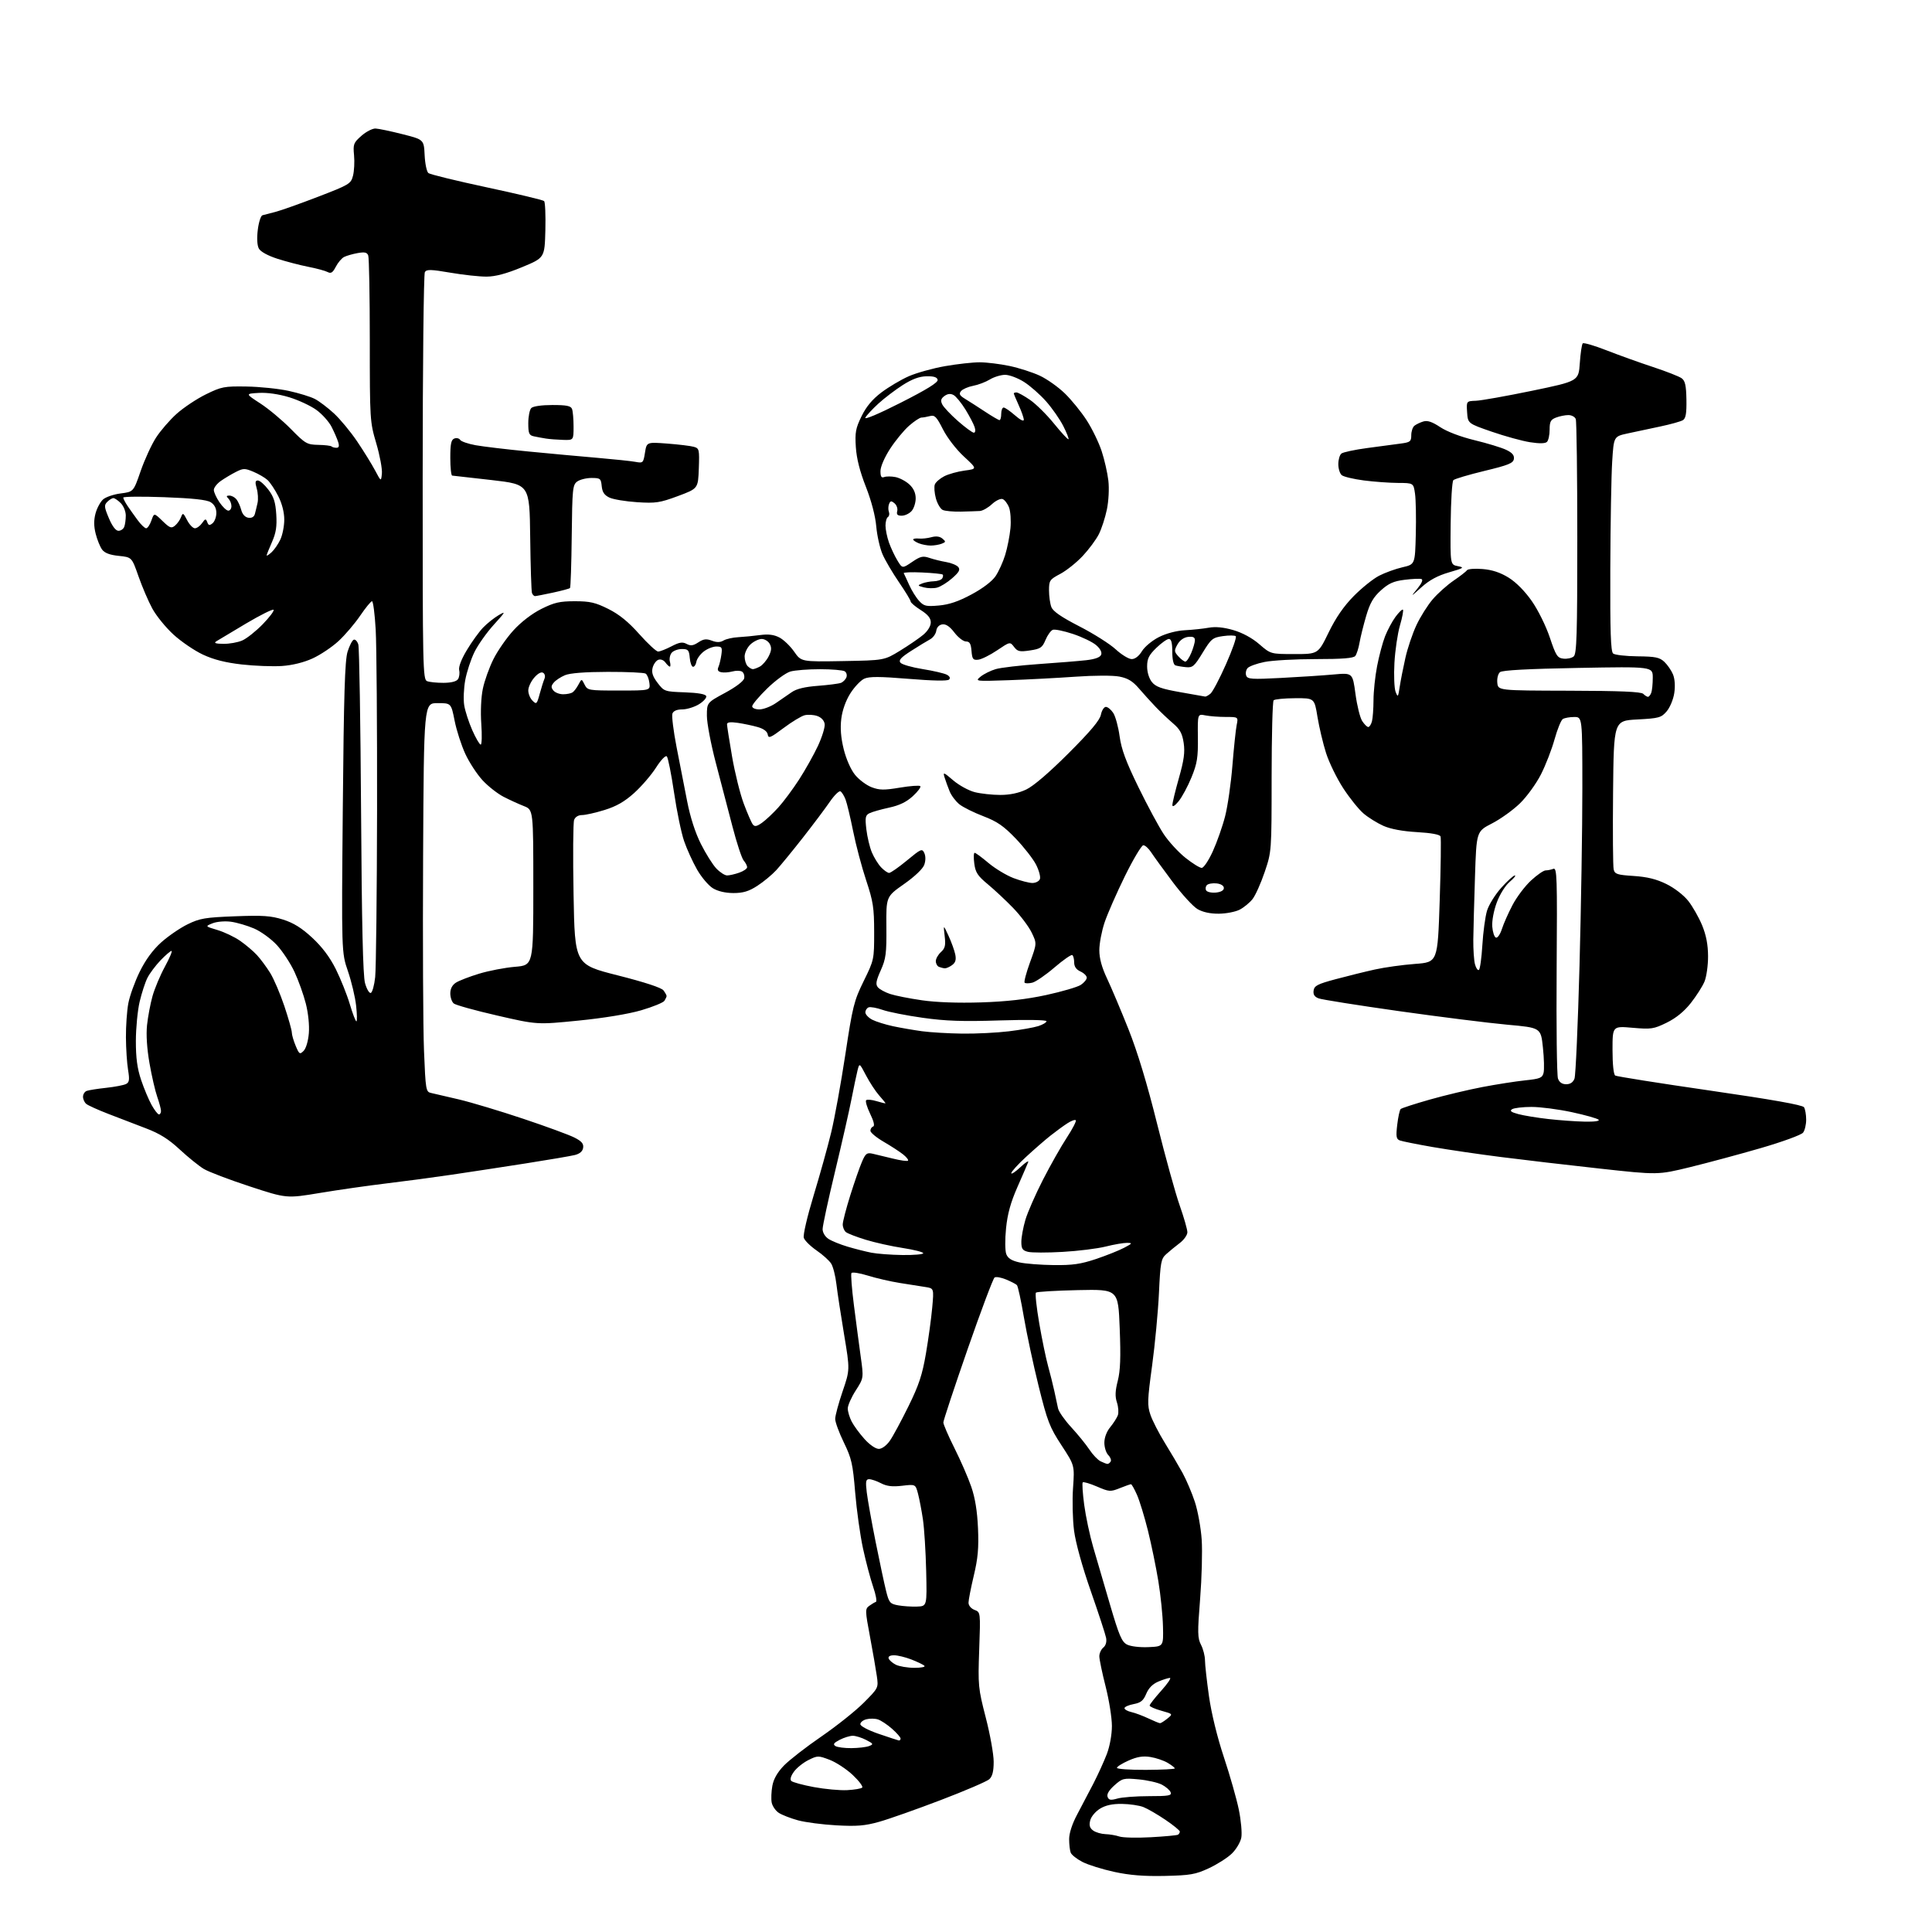 <?xml version="1.0" encoding="UTF-8" standalone="no"?>
<svg 
  version="1.1" 
  xmlns="http://www.w3.org/2000/svg" 
  xmlns:xlink="http://www.w3.org/1999/xlink" 
  xmlns:svg="http://www.w3.org/2000/svg"
  xmlns:rdf="http://www.w3.org/1999/02/22-rdf-syntax-ns#"
  xmlns:cc="http://creativecommons.org/ns#"
  xmlns:dc="http://purl.org/dc/elements/1.1/"
  viewBox="0 0 768 768"
  width="768"
  height="768"
>
<style>svg {background-color: white; }</style>"
<path stroke="none" fill="black" fill-rule="evenodd" d="M463.00,745.71C454.74,745.89 449.10,745.44 442.96,744.11C438.26,743.09 432.58,741.32 430.33,740.17C428.09,739.02 425.97,737.35 425.62,736.46C425.28,735.57 425.00,733.14 425.00,731.06C425.00,728.74 426.21,725.01 428.14,721.39C429.87,718.15 432.79,712.58 434.64,709.00C436.48,705.42 438.89,700.12 440.00,697.21C441.17,694.12 442.00,689.50 442.00,686.09C442.00,682.88 440.88,675.82 439.50,670.40C438.12,664.98 437.00,659.58 437.00,658.40C437.00,657.21 437.71,655.65 438.59,654.93C439.58,654.11 439.99,652.66 439.69,651.06C439.42,649.65 436.69,641.30 433.61,632.50C430.22,622.81 427.60,613.35 426.96,608.50C426.39,604.10 426.20,596.45 426.55,591.50C427.18,582.50 427.18,582.50 421.96,574.52C417.25,567.33 416.35,565.00 412.89,551.08C410.78,542.58 408.14,530.21 407.01,523.60C405.89,516.98 404.64,511.24 404.23,510.84C403.83,510.43 401.90,509.44 399.95,508.62C397.99,507.81 395.93,507.44 395.36,507.82C394.79,508.19 389.97,521.00 384.66,536.27C379.35,551.55 375.00,564.68 375.00,565.45C375.00,566.23 376.99,570.83 379.42,575.68C381.86,580.53 384.86,587.42 386.09,591.00C387.62,595.43 388.47,600.68 388.77,607.50C389.11,615.33 388.75,619.42 387.10,626.33C385.95,631.18 385.00,636.03 385.00,637.10C385.00,638.23 386.00,639.43 387.39,639.96C389.78,640.87 389.78,640.87 389.25,655.74C388.74,670.04 388.85,671.09 391.86,682.78C393.59,689.47 395.00,697.36 395.00,700.31C395.00,704.17 394.50,706.14 393.25,707.28C392.28,708.15 383.62,711.87 374.00,715.54C364.37,719.22 353.35,723.11 349.50,724.19C343.82,725.79 340.62,726.05 332.50,725.60C327.00,725.30 320.11,724.40 317.19,723.60C314.27,722.80 310.84,721.47 309.57,720.63C308.30,719.80 307.04,717.96 306.76,716.55C306.49,715.13 306.61,712.14 307.02,709.90C307.52,707.16 309.03,704.52 311.63,701.83C313.76,699.64 320.45,694.44 326.50,690.29C332.55,686.13 340.14,680.09 343.36,676.85C349.22,670.96 349.22,670.96 348.55,666.23C348.18,663.63 346.96,656.58 345.83,650.57C343.88,640.18 343.87,639.57 345.53,638.35C346.50,637.65 347.68,636.94 348.17,636.78C348.66,636.61 348.17,633.90 347.08,630.75C346.00,627.59 344.18,620.73 343.05,615.50C341.92,610.27 340.52,600.25 339.94,593.24C339.01,581.91 338.51,579.72 335.45,573.43C333.55,569.53 332.00,565.31 332.00,564.04C332.00,562.78 333.32,557.86 334.94,553.12C337.88,544.50 337.88,544.50 335.54,530.50C334.25,522.80 332.88,513.80 332.49,510.50C332.11,507.20 331.17,503.51 330.41,502.31C329.65,501.10 327.03,498.74 324.58,497.06C322.14,495.37 319.86,493.12 319.52,492.06C319.17,490.97 320.88,483.62 323.41,475.29C325.89,467.13 329.04,455.84 330.40,450.20C331.77,444.55 334.30,430.61 336.03,419.22C338.93,400.04 339.47,397.87 343.33,390.00C347.46,381.59 347.50,381.39 347.49,370.50C347.48,360.83 347.10,358.35 344.31,349.94C342.56,344.68 340.23,335.90 339.14,330.44C338.04,324.97 336.69,319.31 336.13,317.85C335.58,316.39 334.67,314.92 334.12,314.58C333.57,314.24 331.66,316.11 329.86,318.73C328.07,321.35 323.24,327.77 319.15,333.00C315.05,338.23 310.30,344.02 308.60,345.88C306.89,347.74 303.50,350.55 301.05,352.13C297.65,354.33 295.42,355.00 291.55,355.00C288.35,354.99 285.36,354.30 283.38,353.09C281.66,352.04 278.83,348.70 277.10,345.68C275.37,342.65 273.04,337.55 271.94,334.34C270.83,331.13 269.03,322.44 267.94,315.02C266.84,307.61 265.55,301.15 265.07,300.67C264.57,300.17 262.73,302.08 260.77,305.15C258.88,308.10 254.97,312.64 252.07,315.25C248.27,318.67 245.00,320.54 240.30,321.99C236.72,323.10 232.70,324.00 231.36,324.00C229.88,324.00 228.66,324.75 228.22,325.93C227.82,327.00 227.72,340.36 228.00,355.63C228.50,383.40 228.50,383.40 245.50,387.71C256.32,390.45 262.95,392.63 263.75,393.70C264.44,394.63 264.99,395.63 264.98,395.94C264.98,396.25 264.59,397.10 264.13,397.82C263.67,398.55 259.51,400.25 254.90,401.60C249.80,403.09 240.02,404.70 230.00,405.70C213.50,407.35 213.50,407.35 197.63,403.69C188.90,401.69 181.14,399.53 180.38,398.90C179.62,398.27 179.00,396.47 179.00,394.90C179.00,393.03 179.78,391.55 181.25,390.61C182.49,389.82 186.63,388.22 190.45,387.06C194.28,385.89 200.69,384.66 204.70,384.32C212.00,383.71 212.00,383.71 212.00,352.80C212.00,321.90 212.00,321.90 208.25,320.43C206.19,319.62 202.55,317.96 200.17,316.73C197.78,315.50 194.03,312.56 191.83,310.18C189.63,307.80 186.54,303.08 184.97,299.68C183.40,296.28 181.48,290.35 180.72,286.50C179.33,279.50 179.33,279.50 173.92,279.50C168.50,279.50 168.50,279.50 168.19,340.50C168.02,374.05 168.18,408.82 168.55,417.76C169.18,433.31 169.31,434.04 171.36,434.47C172.54,434.72 177.55,435.88 182.50,437.06C187.45,438.24 198.93,441.69 208.00,444.73C217.07,447.76 226.22,451.12 228.31,452.18C231.20,453.64 232.05,454.62 231.81,456.24C231.61,457.66 230.49,458.64 228.50,459.14C226.85,459.55 218.07,461.05 209.00,462.47C199.93,463.89 186.65,465.92 179.50,466.97C172.35,468.03 160.65,469.59 153.50,470.44C146.35,471.30 134.52,472.99 127.20,474.21C113.91,476.42 113.91,476.42 99.20,471.59C91.12,468.94 82.92,465.82 81.00,464.66C79.08,463.50 74.78,460.03 71.46,456.95C66.98,452.79 63.49,450.61 57.96,448.51C53.86,446.95 47.14,444.37 43.04,442.78C38.93,441.19 34.99,439.41 34.29,438.82C33.58,438.24 33.00,436.96 33.00,435.98C33.00,435.01 33.64,433.97 34.43,433.66C35.22,433.36 38.71,432.80 42.18,432.43C45.66,432.05 49.22,431.37 50.10,430.91C51.41,430.24 51.55,429.22 50.91,425.30C50.47,422.66 50.09,416.85 50.06,412.39C50.03,407.92 50.45,401.85 51.00,398.89C51.55,395.92 53.58,390.27 55.51,386.33C57.85,381.56 60.72,377.64 64.07,374.62C66.85,372.13 71.57,368.89 74.58,367.42C79.43,365.05 81.54,364.69 93.38,364.24C104.49,363.81 107.69,364.03 112.50,365.54C116.68,366.86 119.89,368.85 124.11,372.76C128.04,376.40 131.09,380.46 133.47,385.20C135.40,389.08 137.91,395.34 139.04,399.12C140.16,402.91 141.35,406.00 141.67,406.00C141.99,406.00 141.94,403.19 141.56,399.75C141.18,396.31 139.71,390.15 138.31,386.06C135.75,378.62 135.75,378.62 136.27,321.06C136.67,276.10 137.09,262.53 138.16,259.08C138.92,256.64 140.04,254.49 140.64,254.29C141.25,254.08 142.06,254.95 142.44,256.21C142.82,257.47 143.31,287.30 143.53,322.50C143.81,367.37 144.28,387.78 145.10,390.79C145.75,393.14 146.78,394.91 147.39,394.71C148.00,394.51 148.79,391.68 149.14,388.42C149.49,385.16 149.83,355.27 149.89,322.00C149.94,288.73 149.70,256.44 149.34,250.25C148.99,244.06 148.33,239.00 147.88,239.00C147.44,239.00 145.32,241.59 143.17,244.75C141.02,247.91 137.15,252.45 134.56,254.84C131.97,257.23 127.34,260.33 124.27,261.73C120.78,263.33 116.22,264.46 112.09,264.74C108.47,264.99 101.28,264.72 96.13,264.14C89.58,263.39 84.91,262.21 80.63,260.20C77.26,258.62 72.01,255.04 68.96,252.25C65.91,249.46 62.13,244.82 60.56,241.93C58.99,239.05 56.51,233.27 55.05,229.09C52.39,221.50 52.39,221.50 47.22,220.97C43.66,220.61 41.59,219.83 40.59,218.47C39.79,217.39 38.64,214.57 38.04,212.20C37.28,209.21 37.26,206.75 37.97,204.11C38.53,202.03 39.87,199.53 40.94,198.56C42.01,197.59 45.17,196.50 47.97,196.15C53.06,195.50 53.06,195.50 55.90,187.29C57.47,182.77 60.20,176.80 61.98,174.03C63.76,171.26 67.45,166.98 70.19,164.52C72.93,162.06 78.16,158.57 81.82,156.77C88.03,153.72 89.12,153.51 97.99,153.65C103.22,153.73 110.78,154.51 114.79,155.39C118.80,156.27 123.46,157.70 125.15,158.58C126.84,159.45 130.26,162.04 132.75,164.33C135.24,166.63 139.40,171.65 141.99,175.50C144.59,179.35 147.79,184.53 149.10,187.00C151.49,191.50 151.49,191.50 151.81,188.22C151.99,186.42 150.98,181.02 149.57,176.22C147.04,167.65 147.00,166.93 147.00,135.33C147.00,117.64 146.72,102.44 146.38,101.56C145.91,100.31 144.96,100.10 142.13,100.61C140.14,100.97 137.72,101.67 136.76,102.16C135.80,102.66 134.33,104.40 133.48,106.05C132.26,108.40 131.57,108.84 130.22,108.13C129.27,107.63 125.80,106.69 122.50,106.05C119.20,105.40 113.68,103.96 110.24,102.85C106.41,101.61 103.56,100.04 102.89,98.79C102.22,97.54 102.06,94.66 102.48,91.32C102.85,88.32 103.69,85.74 104.33,85.57C104.97,85.41 107.30,84.80 109.50,84.23C111.70,83.66 119.34,80.95 126.47,78.20C138.87,73.43 139.49,73.07 140.32,69.86C140.80,68.01 140.99,64.35 140.74,61.73C140.32,57.30 140.54,56.74 143.68,53.98C145.54,52.34 148.07,51.04 149.28,51.09C150.50,51.14 155.32,52.15 160.00,53.34C168.50,55.50 168.50,55.50 168.80,61.67C168.96,65.06 169.63,68.27 170.30,68.80C170.96,69.33 181.40,71.88 193.50,74.47C205.60,77.05 215.85,79.51 216.29,79.92C216.72,80.33 216.94,85.58 216.79,91.58C216.50,102.48 216.50,102.48 207.50,106.21C201.26,108.79 196.94,109.94 193.43,109.96C190.64,109.98 184.16,109.28 179.05,108.40C171.28,107.07 169.60,107.03 168.89,108.15C168.42,108.89 168.02,145.63 168.02,189.78C168.00,265.31 168.10,270.10 169.75,270.76C170.71,271.15 173.67,271.45 176.31,271.44C179.40,271.42 181.47,270.89 182.07,269.96C182.59,269.16 182.80,267.56 182.53,266.41C182.23,265.11 183.39,262.06 185.59,258.41C187.53,255.16 190.44,251.14 192.03,249.48C193.63,247.82 196.42,245.60 198.22,244.54C201.17,242.81 200.98,243.19 196.32,248.31C193.48,251.44 189.99,256.36 188.58,259.25C187.17,262.14 185.53,267.13 184.94,270.36C184.35,273.58 184.16,278.08 184.53,280.36C184.89,282.63 186.34,287.09 187.73,290.25C189.13,293.41 190.64,296.00 191.09,296.00C191.54,296.00 191.64,292.29 191.32,287.75C190.98,282.86 191.23,277.17 191.94,273.78C192.59,270.63 194.49,265.34 196.15,262.02C197.81,258.70 201.40,253.53 204.14,250.54C207.17,247.22 211.49,243.91 215.21,242.05C220.32,239.50 222.50,239.00 228.50,239.00C234.52,239.00 236.68,239.50 241.83,242.07C246.17,244.24 249.79,247.19 254.13,252.07C257.52,255.88 260.89,259.00 261.61,259.00C262.34,259.00 264.72,258.07 266.91,256.93C270.05,255.29 271.30,255.09 272.93,255.96C274.53,256.82 275.55,256.69 277.59,255.35C279.66,253.99 280.77,253.85 282.97,254.68C284.93,255.42 286.28,255.40 287.62,254.61C288.65,254.00 291.30,253.40 293.50,253.29C295.70,253.17 299.58,252.79 302.12,252.45C305.41,252.00 307.63,252.28 309.80,253.40C311.48,254.26 314.12,256.80 315.68,259.03C318.50,263.08 318.50,263.08 335.00,262.79C351.50,262.50 351.50,262.50 357.78,258.66C361.24,256.54 365.40,253.69 367.03,252.32C368.80,250.83 370.00,248.86 370.00,247.42C370.00,245.71 368.85,244.30 366.00,242.50C363.80,241.11 362.00,239.58 362.00,239.10C362.00,238.62 359.93,235.21 357.40,231.51C354.86,227.81 351.92,222.82 350.86,220.42C349.80,218.02 348.66,213.00 348.33,209.28C347.96,205.07 346.39,199.09 344.20,193.50C341.81,187.43 340.51,182.30 340.21,177.74C339.83,171.90 340.14,170.24 342.48,165.46C344.36,161.61 346.77,158.73 350.38,156.00C353.24,153.84 358.12,150.95 361.21,149.58C364.31,148.22 370.81,146.40 375.67,145.55C380.53,144.70 386.75,144.01 389.50,144.02C392.25,144.03 397.58,144.69 401.33,145.48C405.09,146.28 410.49,148.01 413.33,149.34C416.18,150.66 420.65,153.83 423.28,156.38C425.91,158.93 429.82,163.74 431.97,167.07C434.12,170.40 436.80,175.90 437.92,179.31C439.04,182.71 440.24,188.00 440.59,191.04C440.96,194.22 440.70,199.14 440.00,202.54C439.32,205.82 437.88,210.25 436.79,212.39C435.70,214.53 432.83,218.41 430.39,221.01C427.96,223.61 423.95,226.81 421.49,228.12C417.26,230.36 417.00,230.74 417.00,234.68C417.00,236.99 417.42,239.97 417.93,241.30C418.58,243.02 421.86,245.28 429.08,248.99C434.71,251.88 441.21,255.99 443.52,258.13C445.83,260.26 448.69,262.00 449.88,262.00C451.22,262.00 452.75,260.81 453.95,258.84C455.02,257.09 458.02,254.60 460.69,253.25C463.60,251.78 467.67,250.71 471.00,250.53C474.02,250.37 478.30,249.92 480.51,249.52C483.21,249.04 486.39,249.35 490.29,250.48C493.92,251.54 497.75,253.62 500.59,256.08C505.12,260.00 505.12,260.00 514.55,260.00C523.98,260.00 523.98,260.00 528.15,251.42C531.01,245.55 534.14,241.00 538.11,236.97C541.29,233.74 545.83,230.09 548.20,228.87C550.56,227.65 554.75,226.13 557.50,225.50C562.50,224.35 562.50,224.35 562.80,212.43C562.97,205.87 562.83,198.59 562.49,196.25C561.88,192.00 561.88,192.00 555.69,191.97C552.28,191.95 546.18,191.51 542.12,190.98C538.05,190.45 534.12,189.51 533.37,188.89C532.61,188.26 532.00,186.29 532.00,184.50C532.00,182.71 532.56,180.81 533.25,180.28C533.94,179.75 538.55,178.76 543.50,178.10C548.45,177.43 554.41,176.63 556.75,176.33C560.59,175.83 561.00,175.51 561.00,173.01C561.00,171.49 561.56,169.79 562.25,169.24C562.94,168.69 564.52,167.93 565.78,167.55C567.43,167.04 569.29,167.66 572.52,169.80C575.22,171.59 580.62,173.64 586.19,174.99C591.26,176.22 596.91,177.94 598.74,178.82C601.14,179.96 602.00,180.98 601.79,182.43C601.55,184.12 599.66,184.89 590.07,187.20C583.79,188.72 578.23,190.37 577.73,190.87C577.23,191.37 576.75,199.13 576.66,208.12C576.50,224.46 576.50,224.46 579.50,225.05C582.24,225.58 581.94,225.80 576.01,227.52C571.46,228.84 568.19,230.61 565.04,233.45C560.71,237.35 560.65,237.37 563.39,234.04C565.17,231.86 565.79,230.43 565.04,230.18C564.39,229.96 561.38,230.10 558.34,230.48C553.98,231.02 552.01,231.90 548.92,234.69C545.91,237.41 544.58,239.72 543.07,244.86C542.00,248.51 540.81,253.30 540.43,255.50C540.05,257.70 539.29,260.06 538.75,260.75C538.03,261.65 533.62,262.00 523.04,262.00C514.95,262.00 505.79,262.51 502.68,263.14C499.56,263.76 496.51,264.88 495.90,265.62C495.28,266.37 495.05,267.70 495.39,268.58C495.93,269.99 497.62,270.10 509.25,269.49C516.54,269.12 525.92,268.50 530.10,268.12C537.69,267.43 537.69,267.43 538.82,275.85C539.44,280.48 540.64,285.33 541.50,286.63C542.35,287.94 543.43,289.00 543.91,289.00C544.38,289.00 545.04,287.99 545.37,286.75C545.70,285.51 545.98,281.73 545.99,278.34C545.99,274.95 546.63,268.87 547.41,264.84C548.18,260.80 549.60,255.47 550.56,253.00C551.52,250.53 553.40,247.01 554.75,245.18C556.10,243.36 557.42,242.09 557.69,242.36C557.96,242.63 557.43,245.46 556.50,248.65C555.57,251.84 554.59,258.51 554.31,263.48C554.03,268.44 554.24,273.62 554.77,275.00C555.67,277.33 555.78,277.19 556.41,273.00C556.78,270.52 557.80,265.35 558.67,261.50C559.53,257.65 561.51,251.80 563.06,248.50C564.60,245.20 567.51,240.58 569.52,238.24C571.53,235.89 575.28,232.55 577.84,230.80C580.40,229.06 582.79,227.21 583.14,226.68C583.49,226.16 586.29,225.94 589.35,226.20C593.18,226.51 596.40,227.58 599.70,229.62C602.66,231.45 606.17,235.00 608.92,238.94C611.42,242.52 614.54,248.84 616.07,253.40C618.48,260.61 619.07,261.54 621.45,261.82C622.92,262.00 624.77,261.61 625.56,260.95C626.77,259.94 627.00,252.59 627.00,213.96C627.00,188.77 626.73,167.45 626.39,166.58C626.06,165.71 624.74,165.00 623.46,165.00C622.18,165.00 619.98,165.44 618.57,165.98C616.43,166.79 616.00,167.59 616.00,170.78C616.00,172.88 615.53,175.07 614.96,175.64C614.27,176.33 612.01,176.38 608.22,175.79C605.09,175.30 598.25,173.42 593.01,171.61C583.50,168.32 583.50,168.32 583.20,163.89C582.91,159.45 582.91,159.45 586.70,159.31C588.79,159.23 598.83,157.44 609.00,155.34C627.50,151.50 627.50,151.50 628.00,144.33C628.27,140.39 628.80,136.86 629.17,136.49C629.54,136.13 633.81,137.38 638.67,139.28C643.53,141.18 651.82,144.16 657.11,145.90C662.39,147.64 667.51,149.65 668.48,150.36C669.87,151.38 670.28,153.22 670.38,158.87C670.47,164.28 670.13,166.30 669.00,167.01C668.17,167.53 664.12,168.66 660.00,169.53C655.88,170.39 650.02,171.64 647.00,172.30C641.50,173.50 641.50,173.50 640.87,183.50C640.52,189.00 640.18,208.18 640.12,226.13C640.03,251.13 640.29,259.00 641.25,259.79C641.94,260.35 646.29,260.85 650.93,260.90C658.05,260.97 659.70,261.31 661.60,263.09C662.83,264.25 664.38,266.50 665.04,268.08C665.77,269.87 665.97,272.71 665.55,275.50C665.18,278.01 663.82,281.26 662.53,282.77C660.36,285.29 659.48,285.54 650.84,286.00C641.50,286.50 641.50,286.50 641.22,315.00C641.07,330.68 641.17,344.45 641.46,345.62C641.91,347.48 642.87,347.79 649.41,348.21C654.75,348.56 658.41,349.45 662.38,351.40C665.58,352.96 669.26,355.80 671.10,358.12C672.85,360.33 675.33,364.70 676.62,367.82C678.24,371.77 678.96,375.51 678.98,380.13C678.99,383.77 678.35,388.32 677.55,390.22C676.75,392.13 674.30,395.96 672.11,398.74C669.46,402.10 666.24,404.71 662.54,406.53C657.36,409.06 656.39,409.20 648.98,408.56C641.00,407.86 641.00,407.86 641.00,417.37C641.00,423.08 641.43,427.15 642.08,427.55C642.67,427.91 659.60,430.60 679.71,433.51C704.42,437.09 716.54,439.24 717.12,440.15C717.59,440.89 717.98,443.10 717.98,445.06C717.99,447.02 717.44,449.35 716.75,450.24C716.06,451.14 708.56,453.88 700.00,456.37C691.48,458.84 678.77,462.26 671.77,463.97C659.03,467.07 659.03,467.07 635.77,464.51C622.97,463.11 605.38,461.05 596.69,459.94C587.99,458.84 575.76,457.04 569.50,455.96C563.24,454.87 557.36,453.69 556.44,453.34C555.03,452.80 554.87,451.80 555.42,447.11C555.78,444.04 556.39,441.23 556.79,440.86C557.18,440.49 562.36,438.81 568.30,437.12C574.24,435.43 583.69,433.18 589.30,432.11C594.91,431.04 602.54,429.85 606.26,429.46C612.18,428.85 613.09,428.48 613.59,426.48C613.91,425.22 613.79,420.67 613.33,416.37C612.50,408.53 612.50,408.53 599.13,407.33C591.77,406.66 572.42,404.24 556.13,401.94C539.83,399.63 525.46,397.36 524.18,396.87C522.53,396.25 521.95,395.35 522.18,393.75C522.45,391.84 523.78,391.16 531.00,389.23C535.67,387.98 542.65,386.25 546.50,385.40C550.35,384.54 557.55,383.54 562.50,383.17C571.50,382.50 571.50,382.50 572.30,358.10C572.74,344.68 572.89,333.16 572.64,332.50C572.34,331.73 568.89,331.10 563.29,330.78C557.56,330.45 552.83,329.57 549.95,328.30C547.50,327.21 543.96,325.01 542.08,323.42C540.19,321.83 536.56,317.32 533.99,313.39C531.43,309.46 528.35,303.16 527.14,299.38C525.93,295.59 524.40,289.12 523.72,285.00C522.50,277.50 522.50,277.50 514.79,277.55C510.54,277.57 506.72,277.95 506.29,278.38C505.85,278.81 505.50,292.52 505.49,308.83C505.48,338.50 505.48,338.50 502.74,346.62C501.23,351.08 499.06,355.93 497.91,357.39C496.76,358.85 494.46,360.74 492.80,361.60C491.14,362.46 487.41,363.19 484.51,363.21C481.10,363.24 478.12,362.60 476.03,361.38C474.26,360.35 469.78,355.45 466.08,350.50C462.38,345.55 458.54,340.26 457.56,338.75C456.57,337.24 455.20,336.00 454.49,336.00C453.79,336.00 450.50,341.51 447.18,348.25C443.87,354.99 440.22,363.30 439.08,366.72C437.93,370.14 437.00,375.09 437.00,377.72C437.00,380.98 437.98,384.56 440.08,389.00C441.77,392.57 445.60,401.64 448.59,409.14C452.18,418.17 456.03,430.87 459.96,446.69C463.24,459.84 467.28,474.48 468.96,479.22C470.63,483.96 472.00,488.74 472.00,489.84C472.00,490.95 470.62,492.89 468.92,494.17C467.23,495.45 464.83,497.42 463.59,498.54C461.53,500.40 461.27,501.76 460.70,514.04C460.35,521.44 459.13,534.41 457.98,542.86C456.10,556.61 456.03,558.65 457.32,562.42C458.11,564.73 460.68,569.75 463.04,573.56C465.40,577.38 468.56,582.75 470.08,585.50C471.59,588.25 473.79,593.42 474.97,597.00C476.15,600.58 477.37,607.33 477.69,612.01C478.01,616.69 477.72,627.34 477.06,635.67C475.99,649.05 476.04,651.17 477.43,653.86C478.29,655.53 479.00,658.30 479.00,660.02C479.00,661.73 479.72,668.17 480.59,674.32C481.56,681.12 483.88,690.59 486.51,698.50C488.89,705.65 491.56,715.03 492.45,719.34C493.33,723.66 493.78,728.67 493.44,730.48C493.10,732.30 491.40,735.16 489.66,736.84C487.92,738.52 483.80,741.14 480.50,742.67C475.20,745.13 473.16,745.48 463.00,745.71zM457.50,730.33C463.00,730.03 467.84,729.57 468.25,729.33C468.66,729.08 469.00,728.52 469.00,728.08C469.00,727.64 466.41,725.53 463.25,723.39C460.09,721.25 456.15,718.97 454.50,718.33C452.85,717.68 449.02,717.12 446.00,717.08C442.19,717.03 439.51,717.61 437.28,718.97C435.48,720.07 433.75,722.13 433.38,723.62C432.88,725.62 433.18,726.66 434.54,727.66C435.55,728.40 437.76,729.04 439.44,729.10C441.12,729.15 443.62,729.58 445.00,730.05C446.38,730.51 452.00,730.64 457.50,730.33zM444.19,714.95C446.00,714.43 451.64,714.00 456.71,714.00C464.60,714.00 465.85,713.78 465.35,712.46C465.02,711.62 463.45,710.25 461.85,709.42C460.25,708.60 456.10,707.65 452.63,707.33C446.66,706.77 446.14,706.90 442.99,709.71C440.82,711.66 439.88,713.24 440.28,714.29C440.78,715.59 441.51,715.71 444.19,714.95zM336.75,711.61C339.64,711.46 342.33,711.00 342.74,710.59C343.15,710.18 341.46,707.94 338.99,705.60C336.51,703.26 332.38,700.55 329.81,699.56C325.29,697.84 325.00,697.84 321.38,699.64C319.32,700.66 316.72,702.74 315.62,704.25C314.35,705.98 313.96,707.36 314.55,707.95C315.07,708.47 319.10,709.57 323.50,710.39C327.90,711.21 333.86,711.76 336.75,711.61zM455.49,703.55C461.82,703.52 466.99,703.26 466.99,702.97C467.00,702.67 465.72,701.68 464.16,700.75C462.60,699.83 459.51,698.78 457.29,698.43C454.33,697.96 452.05,698.33 448.63,699.84C446.09,700.97 444.00,702.27 444.00,702.75C444.00,703.22 449.17,703.58 455.49,703.55zM338.50,694.91C341.25,694.88 344.40,694.51 345.49,694.08C347.32,693.37 347.21,693.16 344.29,691.65C342.54,690.74 340.15,690.00 339.00,690.00C337.85,690.00 335.51,690.72 333.80,691.60C331.41,692.84 331.03,693.40 332.10,694.09C332.87,694.57 335.75,694.94 338.50,694.91zM357.25,691.85C357.66,691.93 358.00,691.60 358.00,691.10C358.00,690.61 356.45,688.85 354.57,687.19C352.68,685.53 350.17,683.87 348.99,683.50C347.82,683.12 345.76,683.09 344.43,683.43C343.09,683.76 342.00,684.64 342.00,685.38C342.00,686.16 345.08,687.78 349.25,689.22C353.24,690.58 356.84,691.77 357.25,691.85zM461.14,685.00C461.49,685.00 462.79,684.18 464.04,683.17C466.30,681.34 466.30,681.34 461.65,680.04C459.09,679.33 457.00,678.40 457.00,677.98C457.00,677.56 459.07,674.92 461.59,672.11C464.12,669.30 465.68,667.00 465.06,667.00C464.44,667.00 462.39,667.64 460.51,668.43C458.23,669.38 456.60,671.01 455.65,673.30C454.50,676.05 453.49,676.87 450.61,677.41C448.62,677.79 447.00,678.51 447.00,679.03C447.00,679.54 448.24,680.24 449.75,680.58C451.26,680.92 454.30,682.06 456.50,683.10C458.70,684.14 460.79,685.00 461.14,685.00zM363.45,662.99C366.24,662.99 367.99,662.63 367.45,662.15C366.93,661.68 364.58,660.56 362.23,659.65C359.88,658.74 356.81,658.00 355.40,658.00C353.79,658.00 352.99,658.47 353.25,659.25C353.47,659.94 354.75,661.06 356.08,661.74C357.41,662.41 360.73,662.98 363.45,662.99zM456.50,654.76C462.50,654.50 462.50,654.50 462.30,646.54C462.20,642.16 461.37,634.06 460.46,628.54C459.56,623.02 457.70,614.00 456.34,608.50C454.97,603.00 453.01,596.59 451.98,594.25C450.95,591.91 449.87,590.00 449.58,590.00C449.28,590.00 447.28,590.71 445.12,591.57C441.40,593.06 440.92,593.02 436.07,590.93C433.25,589.72 430.70,588.97 430.41,589.26C430.12,589.55 430.37,593.55 430.98,598.15C431.59,602.74 433.20,610.33 434.56,615.00C435.93,619.67 438.95,630.01 441.28,637.98C444.86,650.18 445.92,652.66 448.01,653.74C449.44,654.47 453.07,654.91 456.50,654.76zM364.50,638.64C368.50,638.50 368.50,638.50 368.17,624.50C367.99,616.80 367.41,607.58 366.88,604.00C366.35,600.42 365.46,595.81 364.92,593.75C363.92,589.99 363.92,589.99 358.64,590.61C354.75,591.07 352.53,590.81 350.23,589.62C348.51,588.73 346.39,588.00 345.52,588.00C344.19,588.00 344.03,588.86 344.55,593.25C344.90,596.14 346.49,605.02 348.09,613.00C349.69,620.98 351.56,629.75 352.25,632.50C353.40,637.09 353.79,637.55 357.00,638.14C358.93,638.49 362.30,638.72 364.50,638.64zM440.19,581.93C440.57,581.97 441.16,581.55 441.50,580.99C441.85,580.44 441.42,579.28 440.56,578.42C439.70,577.56 439.00,575.35 439.00,573.51C439.00,571.47 439.92,569.04 441.33,567.33C442.61,565.77 443.97,563.64 444.36,562.60C444.74,561.55 444.58,559.26 444.00,557.50C443.21,555.12 443.30,552.93 444.33,548.90C445.36,544.86 445.56,539.59 445.10,528.00C444.50,512.50 444.50,512.50 428.50,512.84C419.70,513.03 412.19,513.48 411.81,513.84C411.43,514.20 412.02,519.67 413.11,526.00C414.20,532.33 415.78,539.98 416.62,543.00C417.46,546.02 418.58,550.52 419.12,553.00C419.65,555.48 420.32,558.56 420.59,559.86C420.87,561.16 423.23,564.53 425.84,567.36C428.45,570.19 431.68,574.17 433.03,576.20C434.37,578.24 436.38,580.35 437.49,580.89C438.59,581.42 439.81,581.90 440.19,581.93zM349.37,575.96C350.61,575.94 352.44,574.58 353.74,572.71C354.97,570.95 358.30,564.78 361.13,559.02C365.30,550.55 366.63,546.51 368.08,538.02C369.07,532.23 370.19,524.04 370.57,519.82C371.26,512.14 371.26,512.14 367.88,511.61C366.02,511.32 361.46,510.60 357.74,510.01C354.02,509.42 348.28,508.10 344.98,507.07C341.69,506.05 338.75,505.59 338.46,506.07C338.17,506.54 338.60,512.23 339.43,518.71C340.26,525.20 341.47,534.39 342.13,539.15C343.34,547.80 343.34,547.80 340.17,552.74C338.43,555.45 337.00,558.67 337.00,559.89C337.00,561.10 337.70,563.45 338.56,565.11C339.41,566.76 341.72,569.89 343.67,572.06C345.75,574.36 348.12,575.98 349.37,575.96zM418.82,502.89C426.34,502.98 429.61,502.51 435.67,500.48C439.81,499.09 444.83,497.08 446.84,496.02C450.18,494.26 450.28,494.09 448.00,494.06C446.62,494.04 442.80,494.70 439.50,495.53C436.20,496.35 428.50,497.31 422.38,497.65C416.27,498.00 410.08,497.99 408.63,497.62C406.45,497.08 406.00,496.39 406.00,493.66C406.00,491.85 406.72,487.92 407.60,484.93C408.48,481.94 411.62,474.77 414.58,469.00C417.53,463.23 421.81,455.66 424.09,452.20C426.36,448.73 427.96,445.63 427.64,445.31C427.32,444.99 425.81,445.54 424.28,446.54C422.75,447.53 419.74,449.73 417.60,451.42C415.45,453.11 411.07,456.93 407.85,459.90C404.63,462.87 402.00,465.77 402.00,466.35C402.00,466.92 403.64,465.84 405.65,463.95C407.66,462.05 409.04,461.18 408.71,462.00C408.39,462.82 406.46,467.29 404.42,471.92C401.75,477.98 400.49,482.57 399.92,488.26C399.47,492.69 399.51,497.21 400.01,498.52C400.65,500.20 402.11,501.13 405.20,501.82C407.56,502.35 413.70,502.83 418.82,502.89zM358.75,498.89C363.29,498.95 367.00,498.63 367.00,498.17C367.00,497.72 363.34,496.79 358.88,496.10C354.41,495.42 347.77,493.94 344.13,492.82C340.48,491.71 336.94,490.33 336.25,489.77C335.56,489.21 335.00,487.84 335.00,486.73C335.00,485.62 336.36,480.39 338.02,475.10C339.68,469.82 341.77,463.82 342.67,461.77C344.08,458.51 344.62,458.11 346.89,458.62C348.33,458.94 351.96,459.82 354.96,460.56C357.96,461.31 360.65,461.68 360.94,461.39C361.23,461.10 360.35,459.97 358.99,458.89C357.62,457.80 354.14,455.54 351.25,453.86C348.36,452.18 346.00,450.21 346.00,449.49C346.00,448.76 346.49,448.00 347.09,447.80C347.79,447.57 347.35,445.72 345.90,442.74C344.65,440.16 343.93,437.73 344.31,437.35C344.69,436.98 346.58,437.15 348.50,437.74C350.43,438.33 352.00,438.70 352.00,438.56C352.00,438.42 350.85,437.00 349.44,435.41C348.03,433.81 345.70,430.25 344.26,427.50C341.64,422.50 341.64,422.50 340.88,425.50C340.47,427.15 339.38,432.32 338.46,437.00C337.55,441.68 334.59,454.67 331.90,465.87C329.20,477.08 327.00,487.30 327.00,488.60C327.00,489.96 327.98,491.60 329.33,492.48C330.61,493.32 334.03,494.71 336.94,495.57C339.84,496.44 344.08,497.51 346.36,497.96C348.64,498.41 354.21,498.83 358.75,498.89zM629.95,445.87C633.86,445.95 636.03,445.64 635.45,445.09C634.93,444.59 630.12,443.24 624.77,442.09C619.41,440.94 612.21,440.01 608.77,440.02C605.32,440.02 601.86,440.44 601.08,440.93C600.02,441.60 600.67,442.10 603.58,442.88C605.74,443.46 611.10,444.34 615.50,444.83C619.90,445.33 626.40,445.80 629.95,445.87zM63.18,443.00C63.63,443.00 64.00,442.38 64.00,441.63C64.00,440.87 63.33,438.36 62.52,436.05C61.70,433.74 60.31,427.72 59.43,422.67C58.41,416.86 58.05,411.30 58.45,407.50C58.80,404.20 59.77,399.02 60.62,396.00C61.46,392.98 63.68,387.69 65.56,384.25C67.43,380.81 68.61,378.00 68.18,378.00C67.76,378.00 65.79,379.69 63.81,381.75C61.84,383.81 59.50,386.94 58.61,388.70C57.72,390.46 56.33,394.74 55.51,398.20C54.70,401.67 54.02,408.68 54.01,413.78C54.00,420.57 54.56,424.73 56.09,429.28C57.23,432.70 59.12,437.19 60.27,439.25C61.42,441.31 62.74,443.00 63.18,443.00zM622.59,431.00C624.22,431.00 625.33,430.24 625.89,428.75C626.35,427.51 627.25,407.38 627.88,384.00C628.51,360.62 629.02,328.79 629.01,313.25C629.00,285.00 629.00,285.00 625.75,285.02C623.96,285.02 621.93,285.39 621.24,285.83C620.54,286.27 619.07,289.90 617.96,293.89C616.86,297.88 614.43,304.15 612.56,307.82C610.70,311.49 606.95,316.67 604.23,319.32C601.52,321.97 596.51,325.57 593.11,327.32C586.91,330.50 586.91,330.50 586.33,348.50C586.00,358.40 585.71,369.65 585.66,373.50C585.62,377.35 585.92,381.76 586.32,383.29C586.73,384.83 587.43,385.85 587.88,385.57C588.33,385.29 588.95,380.85 589.26,375.70C589.57,370.55 590.40,364.41 591.10,362.06C591.80,359.72 594.36,355.59 596.78,352.90C599.20,350.20 601.63,348.00 602.17,348.00C602.71,348.00 601.79,349.14 600.13,350.54C598.40,352.00 596.21,355.49 595.01,358.71C593.79,361.97 593.03,366.02 593.20,368.34C593.37,370.54 594.02,372.52 594.66,372.72C595.29,372.93 596.36,371.39 597.03,369.30C597.69,367.21 599.60,362.91 601.26,359.75C602.92,356.58 606.23,352.20 608.62,350.00C611.00,347.80 613.60,346.00 614.40,346.00C615.19,346.00 616.57,345.72 617.46,345.38C618.94,344.81 619.05,348.28 618.79,385.63C618.63,408.11 618.87,427.51 619.32,428.75C619.86,430.25 620.95,431.00 622.59,431.00zM120.69,417.74C121.64,416.79 122.51,413.86 122.77,410.75C123.03,407.59 122.54,402.75 121.57,398.94C120.67,395.40 118.64,389.72 117.05,386.32C115.47,382.92 112.32,378.14 110.06,375.68C107.80,373.23 103.73,370.27 101.01,369.10C98.29,367.93 94.13,366.71 91.78,366.40C89.37,366.08 86.19,366.35 84.50,367.02C81.50,368.22 81.50,368.22 86.45,369.70C89.17,370.51 93.22,372.44 95.45,373.99C97.68,375.53 100.68,378.08 102.13,379.65C103.58,381.22 105.95,384.42 107.41,386.77C108.86,389.12 111.39,395.04 113.03,399.92C114.66,404.80 116.00,409.53 116.00,410.43C116.00,411.33 116.69,413.71 117.53,415.72C118.94,419.10 119.18,419.25 120.69,417.74zM382.53,410.88C388.04,410.95 396.37,410.53 401.03,409.96C405.69,409.40 410.96,408.46 412.75,407.89C414.54,407.31 416.00,406.44 416.00,405.95C416.00,405.42 408.13,405.30 397.25,405.64C382.64,406.11 375.92,405.88 366.80,404.59C360.36,403.69 353.18,402.27 350.84,401.44C348.50,400.62 346.01,400.17 345.29,400.44C344.58,400.71 344.00,401.61 344.00,402.44C344.00,403.27 345.24,404.58 346.75,405.36C348.26,406.13 351.98,407.29 355.00,407.94C358.02,408.58 363.20,409.48 366.50,409.93C369.80,410.38 377.01,410.81 382.53,410.88zM390.00,398.47C400.16,398.14 407.90,397.26 415.87,395.54C422.12,394.18 428.30,392.37 429.62,391.52C430.93,390.66 432.00,389.36 432.00,388.64C432.00,387.91 430.88,386.81 429.50,386.18C427.82,385.42 427.00,384.24 427.00,382.58C427.00,381.23 426.66,379.91 426.24,379.65C425.82,379.39 422.64,381.61 419.17,384.58C415.71,387.56 411.75,390.27 410.39,390.62C409.02,390.96 407.64,390.97 407.31,390.64C406.98,390.32 407.95,386.67 409.45,382.54C412.19,375.03 412.19,375.03 410.09,370.69C408.94,368.31 405.63,363.92 402.74,360.93C399.85,357.94 395.31,353.70 392.66,351.50C388.62,348.15 387.75,346.81 387.29,343.25C386.98,340.91 387.05,339.00 387.44,339.00C387.83,339.00 390.30,340.82 392.94,343.05C395.58,345.27 400.05,347.97 402.88,349.05C405.71,350.12 409.09,351.00 410.40,351.00C411.71,351.00 413.06,350.30 413.38,349.44C413.71,348.59 413.02,346.01 411.85,343.71C410.68,341.42 407.03,336.74 403.74,333.31C398.97,328.34 396.38,326.56 390.93,324.47C387.17,323.04 382.89,320.92 381.42,319.76C379.96,318.61 378.19,316.28 377.50,314.58C376.81,312.89 375.90,310.40 375.49,309.06C374.80,306.81 375.05,306.89 378.93,310.21C381.23,312.18 385.09,314.29 387.50,314.90C389.91,315.50 394.47,316.00 397.63,316.00C401.42,316.00 404.92,315.27 407.93,313.85C410.81,312.49 417.05,307.15 424.76,299.44C433.50,290.70 437.19,286.31 437.63,284.10C437.97,282.39 438.86,281.00 439.60,281.00C440.35,281.00 441.67,282.09 442.54,283.42C443.41,284.76 444.55,288.92 445.06,292.67C445.77,297.85 447.57,302.73 452.52,312.86C456.11,320.22 460.65,328.65 462.61,331.60C464.57,334.55 468.44,338.77 471.22,340.98C473.99,343.19 476.91,345.00 477.69,345.00C478.49,345.00 480.46,342.05 482.14,338.34C483.80,334.68 486.00,328.43 487.01,324.44C488.03,320.46 489.33,311.42 489.90,304.35C490.47,297.28 491.23,290.04 491.59,288.25C492.25,285.00 492.25,285.00 487.25,285.00C484.50,285.00 480.86,284.72 479.16,284.38C476.06,283.76 476.06,283.76 476.18,293.13C476.27,301.13 475.90,303.45 473.64,309.00C472.18,312.57 469.88,316.85 468.53,318.50C467.04,320.32 466.06,320.92 466.04,320.04C466.02,319.24 467.18,314.42 468.62,309.34C470.66,302.14 471.08,299.05 470.53,295.32C469.96,291.55 469.06,289.90 466.27,287.52C464.33,285.86 461.23,282.93 459.39,281.00C457.55,279.07 454.55,275.77 452.74,273.66C450.25,270.76 448.33,269.60 444.97,268.95C442.41,268.45 434.93,268.47 427.50,269.00C420.35,269.50 408.43,270.13 401.00,270.39C387.61,270.85 387.52,270.84 389.83,268.95C391.11,267.91 393.81,266.57 395.83,265.98C397.85,265.39 405.57,264.49 413.00,263.97C420.43,263.46 428.89,262.77 431.81,262.44C435.32,262.04 437.33,261.30 437.73,260.26C438.11,259.28 437.36,257.84 435.73,256.45C434.30,255.21 430.16,253.22 426.53,252.01C422.90,250.80 419.28,250.06 418.50,250.36C417.71,250.67 416.41,252.47 415.61,254.38C414.33,257.45 413.62,257.93 409.44,258.56C405.33,259.18 404.50,258.99 403.11,257.17C401.50,255.06 401.50,255.06 396.36,258.52C393.53,260.43 390.15,262.10 388.86,262.24C386.80,262.47 386.46,262.02 386.19,258.75C385.95,255.85 385.45,255.00 383.99,255.00C382.95,255.00 380.88,253.40 379.39,251.45C377.55,249.03 376.02,248.00 374.59,248.20C373.30,248.39 372.38,249.36 372.18,250.75C372.00,251.99 370.89,253.52 369.71,254.15C368.53,254.79 365.16,256.84 362.22,258.72C358.12,261.35 357.12,262.44 357.95,263.44C358.54,264.15 362.50,265.29 366.76,265.97C371.02,266.65 375.34,267.66 376.36,268.20C377.54,268.83 377.87,269.53 377.26,270.14C376.65,270.75 370.80,270.64 361.22,269.85C349.62,268.90 345.55,268.89 343.56,269.79C342.14,270.44 339.66,273.05 338.05,275.59C336.22,278.47 334.86,282.27 334.43,285.68C333.96,289.45 334.26,293.22 335.39,297.82C336.37,301.75 338.20,305.92 339.88,307.99C341.44,309.92 344.41,312.14 346.47,312.93C349.61,314.12 351.42,314.15 357.69,313.10C361.81,312.41 365.47,312.14 365.83,312.50C366.20,312.86 364.86,314.65 362.87,316.48C360.32,318.82 357.51,320.17 353.37,321.06C350.14,321.76 346.66,322.75 345.62,323.27C344.00,324.08 343.84,324.95 344.39,329.68C344.75,332.69 345.72,336.80 346.57,338.81C347.41,340.82 349.05,343.49 350.22,344.74C351.39,345.98 352.84,347.00 353.44,347.00C354.04,347.00 357.23,344.77 360.52,342.05C366.12,337.41 366.56,337.22 367.43,339.10C367.99,340.33 367.99,342.13 367.41,343.77C366.85,345.36 363.63,348.43 359.36,351.43C352.25,356.42 352.25,356.42 352.35,368.46C352.44,379.07 352.17,381.12 350.10,385.75C348.24,389.92 348.00,391.30 348.96,392.45C349.62,393.25 351.81,394.45 353.83,395.12C355.85,395.79 361.55,396.92 366.50,397.63C372.17,398.45 380.87,398.76 390.00,398.47zM375.56,384.92C374.98,384.88 373.94,384.62 373.25,384.34C372.56,384.06 372.00,383.04 372.00,382.07C372.00,381.10 372.92,379.48 374.03,378.47C375.70,376.96 375.97,375.81 375.52,372.06C374.98,367.50 374.98,367.50 377.06,372.00C378.20,374.48 379.40,377.81 379.73,379.40C380.16,381.53 379.82,382.66 378.46,383.65C377.45,384.39 376.14,384.96 375.56,384.92zM483.34,354.81C485.35,354.61 486.50,353.95 486.50,353.00C486.50,352.09 485.37,351.37 483.63,351.17C482.05,350.99 480.31,351.29 479.77,351.83C479.22,352.38 479.09,353.34 479.48,353.97C479.87,354.60 481.61,354.97 483.34,354.81zM289.04,348.00C289.95,348.00 292.12,347.51 293.85,346.90C295.58,346.30 297.00,345.32 297.00,344.73C297.00,344.14 296.38,342.95 295.63,342.08C294.87,341.21 292.86,335.10 291.15,328.50C289.45,321.90 286.46,310.48 284.52,303.13C282.59,295.78 281.00,287.41 281.00,284.54C281.00,279.32 281.00,279.32 288.24,275.41C292.59,273.06 295.62,270.75 295.83,269.62C296.03,268.59 295.64,267.40 294.96,266.98C294.29,266.56 292.55,266.53 291.12,266.92C289.68,267.30 287.68,267.44 286.68,267.22C285.40,266.94 285.07,266.33 285.58,265.16C285.98,264.25 286.51,262.04 286.76,260.25C287.17,257.34 286.96,257.00 284.74,257.00C283.38,257.00 281.11,257.91 279.70,259.02C278.29,260.13 276.99,261.95 276.82,263.06C276.64,264.17 276.05,265.07 275.50,265.06C274.95,265.05 274.36,263.46 274.19,261.52C273.91,258.40 273.56,258.00 271.06,258.00C269.51,258.00 267.69,258.67 267.00,259.49C266.32,260.32 266.00,261.89 266.29,262.99C266.58,264.10 266.57,265.00 266.27,265.00C265.97,265.00 265.17,264.25 264.50,263.34C263.80,262.37 262.61,261.93 261.67,262.29C260.79,262.64 259.77,264.06 259.42,265.47C258.95,267.35 259.47,268.93 261.41,271.47C263.99,274.85 264.21,274.93 272.19,275.21C277.49,275.40 280.48,275.93 280.74,276.72C280.96,277.39 279.65,278.85 277.82,279.97C276.00,281.08 273.02,281.99 271.22,282.00C269.09,282.00 267.71,282.58 267.30,283.65C266.96,284.56 267.69,290.52 268.93,296.90C270.17,303.28 272.07,313.00 273.15,318.50C274.39,324.87 276.38,331.04 278.63,335.50C280.56,339.35 283.32,343.74 284.76,345.25C286.20,346.76 288.12,348.00 289.04,348.00zM302.96,327.03C304.46,325.96 307.37,323.22 309.42,320.95C311.48,318.68 315.17,313.70 317.64,309.89C320.11,306.07 323.48,300.06 325.14,296.52C326.79,292.98 328.00,289.06 327.82,287.81C327.63,286.43 326.48,285.18 324.89,284.63C323.46,284.12 321.19,283.99 319.86,284.32C318.54,284.65 314.76,286.94 311.47,289.41C306.25,293.33 305.46,293.65 305.18,291.97C304.98,290.74 303.55,289.68 301.18,289.01C299.16,288.43 295.59,287.68 293.25,287.34C290.30,286.92 289.00,287.09 289.00,287.91C289.00,288.56 289.91,294.36 291.02,300.80C292.13,307.23 294.22,315.65 295.67,319.50C297.11,323.35 298.73,327.06 299.26,327.74C300.01,328.70 300.84,328.54 302.96,327.03zM301.86,282.00C303.43,282.00 306.36,280.89 308.36,279.53C310.36,278.18 313.23,276.20 314.75,275.13C316.62,273.82 319.94,273.02 325.10,272.63C329.28,272.31 333.41,271.78 334.28,271.45C335.14,271.12 336.12,270.13 336.46,269.25C336.79,268.38 336.49,267.29 335.78,266.85C335.08,266.40 330.67,266.02 325.99,266.02C321.31,266.01 316.00,266.43 314.19,266.94C312.38,267.46 308.22,270.50 304.96,273.69C301.69,276.89 299.01,280.06 299.01,280.75C299.00,281.46 300.24,282.00 301.86,282.00zM214.53,275.85C215.18,273.46 216.03,270.76 216.42,269.85C216.83,268.90 216.61,267.88 215.90,267.44C215.15,266.97 213.77,267.73 212.34,269.40C211.05,270.89 210.00,273.18 210.00,274.48C210.00,275.79 210.75,277.61 211.68,278.53C213.24,280.10 213.43,279.93 214.53,275.85zM479.06,276.90C479.37,276.96 480.32,276.44 481.17,275.75C482.03,275.06 484.81,269.79 487.35,264.04C489.90,258.29 491.65,253.28 491.24,252.91C490.83,252.54 488.52,252.52 486.10,252.87C482.03,253.45 481.44,253.94 478.05,259.50C474.78,264.87 474.08,265.47 471.45,265.21C469.83,265.06 467.94,264.73 467.25,264.50C466.47,264.23 466.00,262.16 466.00,259.03C466.00,255.48 465.60,254.00 464.65,254.00C463.91,254.00 461.66,255.60 459.65,257.55C456.70,260.42 456.00,261.83 456.00,264.94C456.00,267.22 456.77,269.73 457.91,271.14C459.42,273.02 461.73,273.84 469.16,275.15C474.30,276.06 478.75,276.85 479.06,276.90zM655.09,277.00C655.47,277.00 656.06,276.29 656.39,275.42C656.73,274.55 657.00,271.84 657.00,269.41C657.00,264.97 657.00,264.97 627.32,265.51C607.33,265.88 597.20,266.42 596.27,267.19C595.50,267.83 595.03,269.68 595.20,271.41C595.50,274.50 595.50,274.50 623.77,274.57C644.09,274.62 652.37,274.97 653.22,275.82C653.87,276.47 654.71,277.00 655.09,277.00zM223.87,275.98C225.32,275.98 227.00,275.64 227.60,275.23C228.21,274.83 229.26,273.43 229.95,272.13C231.20,269.76 231.20,269.76 232.38,272.13C233.53,274.43 233.91,274.50 246.03,274.50C258.50,274.50 258.50,274.50 258.15,271.50C257.95,269.85 257.28,268.17 256.65,267.77C256.02,267.37 249.24,267.06 241.59,267.08C232.56,267.10 226.59,267.56 224.59,268.40C222.89,269.11 220.88,270.43 220.13,271.35C219.03,272.67 219.00,273.30 220.00,274.50C220.68,275.32 222.43,275.99 223.87,275.98zM299.27,266.00C299.74,266.00 301.00,265.54 302.06,264.97C303.11,264.40 304.67,262.60 305.52,260.96C306.68,258.72 306.80,257.49 306.00,255.99C305.41,254.90 303.96,254.00 302.78,254.00C301.60,254.00 299.59,254.98 298.31,256.17C297.03,257.38 296.00,259.52 296.00,260.97C296.00,262.42 296.54,264.14 297.20,264.80C297.86,265.46 298.79,266.00 299.27,266.00zM471.21,263.00C471.70,263.00 472.75,261.44 473.55,259.53C474.35,257.62 475.00,255.34 475.00,254.47C475.00,253.32 474.24,252.96 472.28,253.18C470.58,253.38 469.01,254.50 468.06,256.18C466.70,258.63 466.73,259.04 468.44,260.93C469.47,262.07 470.71,263.00 471.21,263.00zM88.78,255.94C91.14,255.97 94.51,255.38 96.28,254.61C98.05,253.85 101.72,250.93 104.44,248.14C107.16,245.34 109.09,242.76 108.74,242.40C108.38,242.05 103.46,244.51 97.80,247.86C92.13,251.22 86.83,254.39 86.00,254.92C84.91,255.62 85.66,255.90 88.78,255.94zM373.22,240.70C377.30,240.34 381.04,239.07 386.22,236.28C390.68,233.89 394.38,231.07 395.76,229.02C397.00,227.18 398.72,223.39 399.58,220.59C400.44,217.79 401.38,213.03 401.67,210.00C401.95,206.97 401.70,203.25 401.11,201.72C400.52,200.20 399.37,198.70 398.57,198.39C397.76,198.08 395.85,198.98 394.31,200.41C392.78,201.84 390.62,203.06 389.51,203.13C388.40,203.20 385.02,203.31 382.00,203.38C378.98,203.45 375.73,203.15 374.78,202.73C373.84,202.31 372.60,200.22 372.02,198.09C371.45,195.96 371.26,193.47 371.61,192.57C371.96,191.67 373.63,190.21 375.33,189.33C377.03,188.45 380.69,187.43 383.46,187.06C388.50,186.40 388.50,186.40 383.14,181.45C380.09,178.63 376.52,173.99 374.83,170.65C372.30,165.65 371.55,164.89 369.69,165.39C368.48,165.71 366.95,165.98 366.28,165.99C365.62,165.99 363.40,167.46 361.36,169.25C359.32,171.04 355.93,175.16 353.82,178.41C351.59,181.86 350.00,185.54 350.00,187.26C350.00,189.48 350.37,190.07 351.51,189.63C352.34,189.32 354.36,189.32 356.00,189.65C357.63,189.98 360.10,191.29 361.49,192.57C363.17,194.13 364.00,195.97 364.00,198.12C364.00,199.89 363.26,202.17 362.35,203.17C361.43,204.18 359.68,205.00 358.44,205.00C356.75,205.00 356.31,204.54 356.66,203.18C356.92,202.18 356.44,200.78 355.58,200.07C354.29,198.99 353.92,199.05 353.40,200.39C353.06,201.27 353.04,202.66 353.35,203.47C353.66,204.28 353.48,205.20 352.96,205.53C352.43,205.85 352.00,207.38 352.00,208.93C352.00,210.48 352.62,213.50 353.37,215.64C354.13,217.78 355.64,221.00 356.72,222.78C358.69,226.02 358.69,226.02 362.57,223.39C365.89,221.13 366.87,220.90 369.47,221.78C371.14,222.35 374.14,223.09 376.15,223.43C378.16,223.77 380.30,224.66 380.92,225.40C381.79,226.46 381.26,227.44 378.50,229.86C376.56,231.57 373.85,233.25 372.48,233.59C371.12,233.94 368.76,233.89 367.25,233.49C364.72,232.83 364.66,232.71 366.50,231.96C367.60,231.51 369.71,231.11 371.19,231.07C372.67,231.03 374.18,230.52 374.54,229.93C374.90,229.35 374.99,228.66 374.73,228.40C374.47,228.14 370.81,227.77 366.58,227.57C362.36,227.37 359.06,227.50 359.25,227.86C359.45,228.21 360.41,230.30 361.40,232.50C362.38,234.70 364.16,237.56 365.35,238.85C367.26,240.95 368.14,241.15 373.22,240.70zM212.72,236.96C212.29,236.98 211.73,236.44 211.47,235.75C211.22,235.06 210.90,225.07 210.76,213.54C210.50,192.57 210.50,192.57 195.50,190.84C187.25,189.89 180.16,189.09 179.75,189.06C179.34,189.03 179.00,185.84 179.00,181.97C179.00,176.44 179.34,174.81 180.60,174.32C181.48,173.99 182.52,174.22 182.91,174.85C183.30,175.48 186.07,176.44 189.06,176.98C192.05,177.52 201.47,178.64 210.00,179.47C218.53,180.30 230.90,181.44 237.50,182.00C244.10,182.57 250.90,183.28 252.61,183.60C255.61,184.15 255.74,184.03 256.39,179.94C257.07,175.71 257.07,175.71 265.29,176.33C269.80,176.68 274.53,177.25 275.79,177.61C277.96,178.22 278.06,178.66 277.79,186.23C277.50,194.21 277.50,194.21 269.50,197.19C262.30,199.86 260.68,200.11 253.24,199.63C248.69,199.33 243.74,198.51 242.24,197.79C240.23,196.83 239.42,195.63 239.19,193.24C238.89,190.22 238.62,190.00 235.13,190.00C233.07,190.00 230.51,190.64 229.44,191.42C227.64,192.73 227.48,194.34 227.27,213.06C227.15,224.18 226.84,233.50 226.58,233.76C226.32,234.01 223.27,234.83 219.80,235.58C216.34,236.32 213.15,236.95 212.72,236.96zM107.93,219.56C108.99,218.60 110.57,216.33 111.43,214.51C112.29,212.69 113.00,209.11 113.00,206.57C113.00,203.66 112.11,200.17 110.61,197.22C109.29,194.62 107.36,191.73 106.32,190.79C105.28,189.85 102.75,188.38 100.70,187.52C97.30,186.10 96.69,186.11 93.74,187.62C91.96,188.52 89.26,190.14 87.75,191.20C86.24,192.27 85.00,193.87 85.00,194.76C85.00,195.65 86.01,197.86 87.25,199.68C88.49,201.50 90.06,202.99 90.75,202.99C91.44,203.00 92.00,202.19 92.00,201.20C92.00,200.21 91.46,198.86 90.80,198.20C89.87,197.27 89.95,197.00 91.18,197.00C92.05,197.00 93.29,197.65 93.95,198.44C94.60,199.23 95.48,201.14 95.89,202.69C96.36,204.46 97.41,205.61 98.73,205.81C100.08,206.01 101.00,205.47 101.32,204.31C101.59,203.31 102.07,201.34 102.38,199.92C102.70,198.49 102.55,195.91 102.05,194.17C101.34,191.70 101.45,191.00 102.52,191.00C103.28,191.00 105.14,192.63 106.66,194.62C108.82,197.46 109.51,199.59 109.82,204.48C110.12,209.29 109.73,211.82 108.11,215.49C106.95,218.11 106.00,220.49 106.00,220.78C106.00,221.07 106.87,220.52 107.93,219.56zM370.00,216.87C368.62,216.87 366.49,216.47 365.25,215.97C364.01,215.47 363.00,214.79 363.00,214.46C363.00,214.13 364.01,213.96 365.25,214.08C366.49,214.21 368.74,213.96 370.26,213.54C372.09,213.04 373.57,213.22 374.61,214.09C376.04,215.28 376.02,215.48 374.35,216.13C373.33,216.53 371.38,216.86 370.00,216.87zM47.09,211.00C48.02,211.00 49.06,210.29 49.39,209.42C49.73,208.55 50.00,206.52 50.00,204.92C50.00,203.31 49.10,201.10 48.00,200.00C46.90,198.90 45.58,198.00 45.07,198.00C44.56,198.00 43.47,198.67 42.65,199.49C41.33,200.81 41.41,201.55 43.28,205.99C44.64,209.20 46.01,211.00 47.09,211.00zM58.10,210.00C58.65,210.00 59.59,208.62 60.18,206.92C61.25,203.85 61.25,203.85 64.58,207.08C67.49,209.90 68.13,210.14 69.57,208.94C70.48,208.19 71.56,206.66 71.97,205.56C72.65,203.72 72.86,203.82 74.38,206.77C75.30,208.55 76.69,210.00 77.47,210.00C78.25,210.00 79.53,209.08 80.32,207.95C81.59,206.14 81.82,206.10 82.39,207.57C82.90,208.91 83.30,208.99 84.51,207.99C85.33,207.31 86.00,205.47 86.00,203.90C86.00,202.02 85.23,200.57 83.75,199.64C82.18,198.66 76.59,198.06 65.25,197.64C56.31,197.32 49.00,197.39 49.00,197.80C49.00,198.22 49.74,199.67 50.65,201.03C51.56,202.39 53.39,204.96 54.71,206.75C56.02,208.54 57.55,210.00 58.10,210.00zM133.73,178.00C134.73,178.00 134.93,177.34 134.44,175.75C134.06,174.51 132.89,171.81 131.84,169.74C130.80,167.67 128.07,164.62 125.78,162.96C123.49,161.30 118.62,159.03 114.94,157.91C110.77,156.65 106.25,156.00 102.88,156.19C97.50,156.50 97.50,156.50 103.50,160.39C106.80,162.53 112.25,167.09 115.61,170.51C121.36,176.36 122.02,176.75 126.50,176.84C129.12,176.89 131.51,177.17 131.80,177.47C132.09,177.76 132.96,178.00 133.73,178.00zM223.75,174.86C221.41,174.79 218.38,174.55 217.00,174.33C215.62,174.12 213.49,173.72 212.25,173.45C210.30,173.03 210.00,172.33 210.00,168.18C210.00,165.55 210.54,162.86 211.20,162.20C211.91,161.49 215.33,161.00 219.59,161.00C225.23,161.00 226.92,161.34 227.39,162.58C227.73,163.45 228.00,166.60 228.00,169.58C228.00,175.00 228.00,175.00 223.75,174.86zM424.74,174.60C424.96,174.38 424.03,172.02 422.67,169.35C421.32,166.68 418.26,162.29 415.87,159.58C413.48,156.87 409.52,153.38 407.07,151.83C404.62,150.27 401.23,149.00 399.55,149.00C397.87,149.01 395.14,149.84 393.48,150.85C391.82,151.86 388.83,153.00 386.83,153.37C384.83,153.75 382.68,154.69 382.03,155.46C381.10,156.58 381.43,157.21 383.68,158.58C385.23,159.52 388.78,161.80 391.57,163.64C394.36,165.49 396.95,167.00 397.32,167.00C397.70,167.00 398.00,165.88 398.00,164.50C398.00,163.12 398.43,162.00 398.97,162.00C399.50,162.00 401.52,163.40 403.47,165.10C405.55,166.93 406.99,167.65 406.98,166.85C406.97,166.11 406.07,163.54 404.98,161.14C403.89,158.74 403.00,156.61 403.00,156.39C403.00,156.18 403.48,156.00 404.07,156.00C404.66,156.00 407.07,157.33 409.43,158.95C411.80,160.58 416.12,164.85 419.03,168.45C421.95,172.05 424.52,174.81 424.74,174.60zM387.10,172.00C387.71,172.00 387.85,171.10 387.44,169.80C387.05,168.60 385.41,165.44 383.78,162.79C382.14,160.14 380.01,157.54 379.04,157.02C377.83,156.38 376.70,156.50 375.43,157.42C374.03,158.45 373.82,159.24 374.55,160.74C375.07,161.83 377.88,164.80 380.78,167.36C383.69,169.91 386.53,172.00 387.10,172.00zM358.06,160.08C368.38,154.85 372.93,152.04 372.73,151.00C372.52,149.94 371.23,149.52 368.32,149.58C365.45,149.63 362.60,150.68 358.85,153.07C355.91,154.95 351.56,158.26 349.18,160.43C346.81,162.60 344.47,165.12 343.99,166.02C343.47,166.99 349.25,164.55 358.06,160.08z" />

</svg>